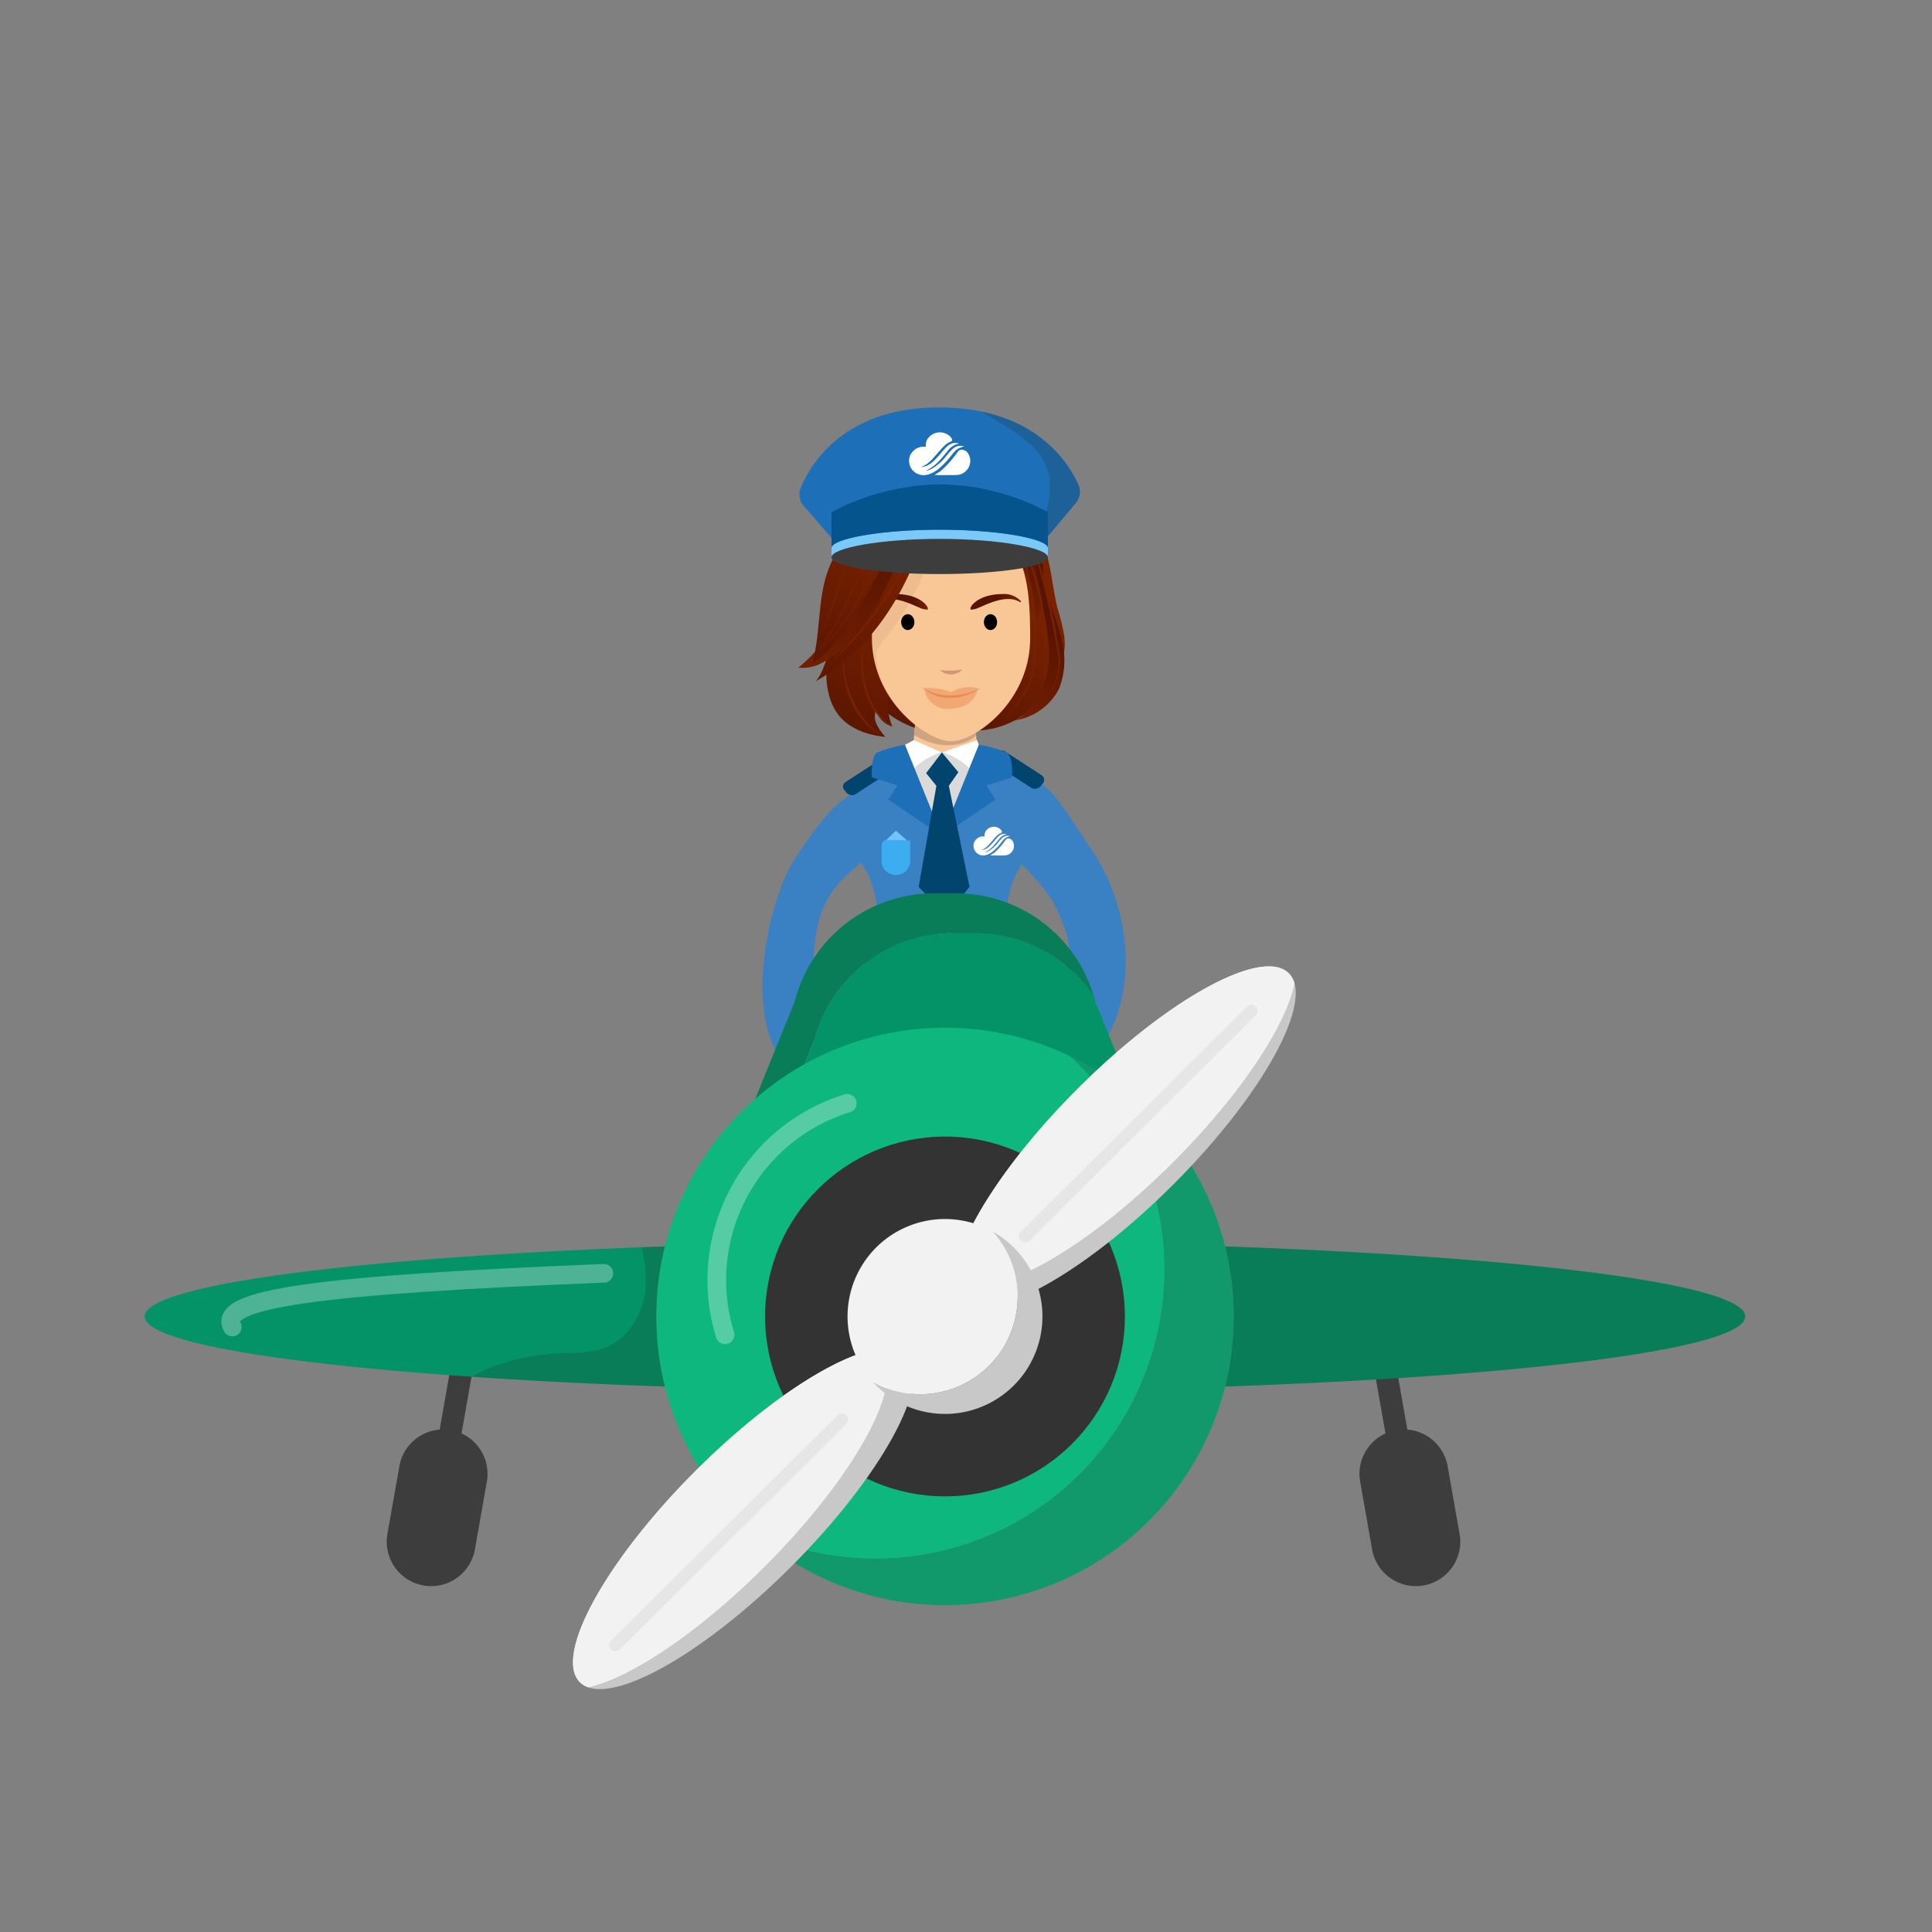 <?xml version="1.0" encoding="utf-8"?>
<svg xmlns="http://www.w3.org/2000/svg" xmlns:xlink="http://www.w3.org/1999/xlink" viewBox="0 0 300 300">
  <rect x="0" y="0" width="300" height="300" fill="#808080" stroke="none"/>
  <defs>
    <style>.cls-1{isolation:isolate;}.cls-2{fill:url(#linear-gradient);}.cls-3{fill:#f9c796;}.cls-4,.cls-7{fill:#cea580;}.cls-5{fill:url(#linear-gradient-2);}.cls-6{fill:url(#linear-gradient-3);}.cls-32,.cls-37,.cls-40,.cls-7{opacity:0.3;}.cls-8{fill:#d69675;}.cls-9{fill:url(#linear-gradient-4);}.cls-10{fill:url(#linear-gradient-5);}.cls-11,.cls-16{opacity:0.5;}.cls-12{fill:#ec8952;}.cls-13{fill:url(#linear-gradient-6);}.cls-14{fill:url(#linear-gradient-7);}.cls-15{fill:url(#linear-gradient-8);}.cls-16{mix-blend-mode:screen;}.cls-17{fill:#782200;}.cls-18{fill:url(#linear-gradient-9);}.cls-19{fill:url(#linear-gradient-10);}.cls-20{fill:#1d70b7;}.cls-21,.cls-36{opacity:0.2;}.cls-22,.cls-36{fill:#231f20;}.cls-23{fill:#fff;}.cls-24{fill:#7ac9f9;}.cls-25{fill:#06548e;}.cls-26{fill:#3d3d3d;}.cls-27{fill:#3a81c3;}.cls-28{fill:#ffc20f;}.cls-29{fill:#3dadf2;}.cls-30{fill:#71c2ff;}.cls-31{fill:#fac897;}.cls-33{fill:#cfa680;}.cls-34{fill:#01446d;}.cls-35{fill:#dadada;}.cls-37,.cls-40,.cls-41,.cls-44,.cls-45{fill:none;stroke-miterlimit:10;}.cls-37,.cls-40,.cls-44{stroke:#fff;}.cls-37,.cls-40,.cls-44,.cls-45{stroke-linecap:round;}.cls-37{stroke-width:6.274px;}.cls-38{fill:#039367;}.cls-39{fill:#0db77e;}.cls-40,.cls-44{stroke-width:2.895px;}.cls-41{stroke:#000;stroke-width:1.344px;}.cls-42{fill:#333;}.cls-43{fill:#f2f2f2;}.cls-45{stroke:#e6e6e6;stroke-width:1.93px;}</style>
    <linearGradient id="linear-gradient" x1="135.35" y1="112.643" x2="144.355" y2="97.225" gradientUnits="userSpaceOnUse">
      <stop offset="0" stop-color="#581400"/>
      <stop offset="1" stop-color="#782200"/>
    </linearGradient>
    <linearGradient id="linear-gradient-2" x1="144.91" y1="114.054" x2="157.243" y2="92.939" xlink:href="#linear-gradient"/>
    <linearGradient id="linear-gradient-3" x1="128.167" y1="114.409" x2="139.333" y2="95.293" xlink:href="#linear-gradient"/>
    <linearGradient id="linear-gradient-4" x1="150.686" y1="93.46" x2="158.541" y2="93.46" gradientUnits="userSpaceOnUse">
      <stop offset="0.532" stop-color="#581400"/>
      <stop offset="1" stop-color="#782200"/>
    </linearGradient>
    <linearGradient id="linear-gradient-5" x1="136.222" y1="93.46" x2="144.078" y2="93.46" gradientUnits="userSpaceOnUse">
      <stop offset="0" stop-color="#581400"/>
      <stop offset="0.724" stop-color="#591400"/>
      <stop offset="1" stop-color="#782200"/>
    </linearGradient>
    <linearGradient id="linear-gradient-6" x1="126.607" y1="110.899" x2="140.896" y2="86.434" xlink:href="#linear-gradient"/>
    <linearGradient id="linear-gradient-7" x1="126.138" y1="110.086" x2="140.614" y2="85.3" gradientUnits="userSpaceOnUse">
      <stop offset="0" stop-color="#782200"/>
      <stop offset="1" stop-color="#581400"/>
    </linearGradient>
    <linearGradient id="linear-gradient-8" x1="124.77" y1="107.123" x2="138.543" y2="83.542" xlink:href="#linear-gradient"/>
    <linearGradient id="linear-gradient-9" x1="150.239" y1="92.135" x2="155.328" y2="83.422" xlink:href="#linear-gradient-7"/>
    <linearGradient id="linear-gradient-10" x1="153.378" y1="112.925" x2="162.544" y2="97.231" xlink:href="#linear-gradient-7"/>
  </defs>
  <g class="cls-1">
    <g id="Layer_1" data-name="Layer 1">
      <path class="cls-2" d="M133.593,102.001c.316,2.486.549,4.403,2.026,6.449,3.227,4.472,9.589,5.75,10.455,5.017,1.224-1.038.387-14.133.295-15.744-.284-4.934-.842-13.293-5.285-10.836-1.233.682-7.578,7.028-8.113,12.744"/>
      <path class="cls-3" d="M154.429,132.599a28.135,28.135,0,0,1-5.062.739,7.534,7.534,0,0,1-1.293-.757,16.22,16.22,0,0,1-3.492-3.177,13.419,13.419,0,0,1-3.142-7.952,24.519,24.519,0,0,1,.138-3q.127-1.488.257-2.977c.038-.442.077-.884.115-1.326.045-.53.089-1.055.136-1.585a20.832,20.832,0,0,0,.059-4.606c-.114-.857-.265-1.879.515-2.435a2.45,2.45,0,0,1,.883-.351,8.879,8.879,0,0,1,5.066.643c.892.336,1.905.595,2.751.989a1.878,1.878,0,0,1,.978,1.955c-.077,2.153-1.222,4.311-.597,6.399.017.058.035.112.055.168a6.786,6.786,0,0,0,1.236,2.044,33.499,33.499,0,0,1,2.336,2.83,11.301,11.301,0,0,1,1.469,6.075C156.882,128.632,156.494,131.047,154.429,132.599Z"/>
      <path class="cls-4" d="M152.34,108.759c-1.44,4.156-.701,4.028-.776,5.409-.389.683-4.296,3.138-9.613-.019.046-.529.09-1.055.136-1.584a20.926,20.926,0,0,0,.06-4.607c-.114-.856-.266-1.879.515-2.435a2.479,2.479,0,0,1,.882-.351,8.879,8.879,0,0,1,5.067.645c.892.336,1.905.595,2.75.989A1.631,1.631,0,0,1,152.34,108.759Z"/>
      <path class="cls-5" d="M160.689,82.187c2.538,3.412,2.459,8.024,3.493,12.148a36.827,36.827,0,0,1,1.075,4.413c.467,3.805-1.27,5.838-3.422,9.01a15.789,15.789,0,0,1-2.458,2.956,13.486,13.486,0,0,1-7.99,2.731c1.663-5.381,4.28-9.408,4.619-15.03a32.993,32.993,0,0,0-2.896-16.457,8.484,8.484,0,0,1-.875-2.216c-.127-.728-.002-2.091.91-2.265.768-.146,2.033.656,2.706.978A12.742,12.742,0,0,1,160.689,82.187Z"/>
      <path class="cls-6" d="M138.832,84.125c-1.556,1.775-3.676,3.003-5.142,4.852a16.302,16.302,0,0,0-2.285,4.402q-1.123,2.944-1.964,5.984c-.887,3.205-1.534,4.89-.812,8.136a8.802,8.802,0,0,0,1.552,3.491c1.693,2.19,4.55,3.164,7.305,3.438a8.314,8.314,0,0,1-1.349-1.937,2.806,2.806,0,0,1-.086-2.296,3.459,3.459,0,0,0,2.51,2.601,7.695,7.695,0,0,1-.541-4.317,52.455,52.455,0,0,1,1.365-9.325c.775-3.439,2.02-6.778,2.484-10.272a7.839,7.839,0,0,0-.168-3.559,3.416,3.416,0,0,0-2.49-2.349"/>
      <path class="cls-3" d="M159.961,99.1c0,9.874-8.575,16.004-12.28,16.004-2.605,0-7.862-3.204-10.573-8.709a16.359,16.359,0,0,1-1.708-7.294c0-4.109.208-7.893,1.25-10.912a11.724,11.724,0,0,1,1.292-2.677c1.777-2.675,4.761-4.292,9.739-4.292a14.459,14.459,0,0,1,6.36,1.228C159.412,85.053,159.961,91.528,159.961,99.1Z"/>
      <path class="cls-7" d="M157.579,85.212c-2.954-2.45-4.592-2.655-7.926-2.5-3.719.173-4.549,1.385-5.107,3.12-3.113,9.676-7.969,13.921-8.405,15.266-.352,1.085.664,4.094.961,5.283-2.867-5.845-1.584-14.914-.452-18.194.423-.804.937-1.837,1.292-2.677C142.666,78.398,156.458,81.461,157.579,85.212Z"/>
      <path class="cls-8" d="M145.914,104.019a10.544,10.544,0,0,0,3.533-.073,2.468,2.468,0,0,1-3.533.073Z"/>
      <ellipse cx="153.805" cy="96.601" rx="1.028" ry="1.232"/>
      <path class="cls-9" d="M152.626,94.087c3.337-1.506,4.803-1.154,5.764-.592a.1.1,0,0,0,.13-.147,3.526,3.526,0,0,0-2.82-1.105c-3.566,0-5.015,1.751-5.015,2.272,0,.046.009.132.07.147a3.186,3.186,0,0,0,1.33-.349C152.268,94.245,152.448,94.167,152.626,94.087Z"/>
      <ellipse cx="140.959" cy="96.601" rx="1.028" ry="1.232"/>
      <path class="cls-10" d="M142.137,94.087c-3.337-1.506-4.803-1.154-5.764-.592a.1.1,0,0,1-.13-.147,3.526,3.526,0,0,1,2.82-1.105c3.566,0,5.015,1.751,5.015,2.272,0,.046-.009.132-.07.147a3.186,3.186,0,0,1-1.33-.349C142.496,94.245,142.315,94.167,142.137,94.087Z"/>
      <g class="cls-11">
        <path class="cls-12" d="M143.53,106.882a3.59,3.59,0,0,0,3.7,3.199c3.127-.046,4.353-1.611,4.598-3.212A7.256,7.256,0,0,1,143.53,106.882Z"/>
      </g>
      <g class="cls-11">
        <path class="cls-12" d="M143.527,106.844a10.334,10.334,0,0,1,4.102.605c.064.022.005.052.064.022a5.649,5.649,0,0,1,4.142-.621C152.119,107.009,146.558,109.569,143.527,106.844Z"/>
      </g>
      <path class="cls-12" d="M143.09,106.644c2.71,1.959,6.376,1.623,9.216.117-2.594,2.009-6.793,2.318-9.216-.117Z"/>
      <path class="cls-13" d="M149.485,76.893a6.337,6.337,0,0,0-2.102,1.524c-3.31,3.368-4.847,8.032-6.963,12.254-3.107,6.2-7.755,11.765-13.814,15.139,1.307-1.026,2.583-6.468,3.277-7.978,1.446-3.148,2.317-2.441,3.614-5.653a45.006,45.006,0,0,1,2.606-5.771,23.732,23.732,0,0,1,10.743-9.399,7.878,7.878,0,0,1,2.483-.781,2.577,2.577,0,0,1,2.057.476A3.608,3.608,0,0,0,149.485,76.893Z"/>
      <path class="cls-14" d="M146.642,74.51a11.364,11.364,0,0,0-5.05,2.892,32.583,32.583,0,0,0-6.808,8.426c-1.722,3.063-2.935,6.382-4.483,9.537a22.072,22.072,0,0,1-6.327,8.302,6.232,6.232,0,0,0,3.767-.794c3.757-1.895,6.414-5.436,8.451-9.117s3.6-7.631,5.929-11.135a16.7,16.7,0,0,1,4.052-4.431,10.015,10.015,0,0,1,2.656-1.371c.961-.32,2.019-.204,2.935-.481C151.391,74.527,148.034,74.224,146.642,74.51Z"/>
      <path class="cls-15" d="M147.417,74.026a11.937,11.937,0,0,0-4.183.369,16.632,16.632,0,0,0-3.487,1.224c-3.403,1.684-5.883,4.754-8.151,7.799a24.506,24.506,0,0,0-2.381,3.66c-2.421,4.866-1.626,10.7-3.078,15.938a20.121,20.121,0,0,0,6.021-6.605c2.082-3.305,3.813-6.822,5.888-10.131a28.425,28.425,0,0,1,7.777-8.653,11.852,11.852,0,0,1,2.197-1.202,8.055,8.055,0,0,1,1.18-.382c.232-.054.935-.036,1.098-.191C151.317,74.879,147.908,74.084,147.417,74.026Z"/>
      <g class="cls-16">
        <path class="cls-17" d="M149.16,75.121c-6.768.604-10.283,6.755-12.783,12.348-2.054,4.208-4.198,8.508-7.483,11.919a25.386,25.386,0,0,1-3.578,3.05c5.109-3.786,8.151-9.46,10.755-15.118,2.566-5.554,6.244-11.874,13.089-12.2Z"/>
      </g>
      <path class="cls-18" d="M144.644,82.409a2.851,2.851,0,0,0,1.769-.237A10.084,10.084,0,0,1,158.204,86.55c1.798,2.988,1.928,6.647,2.756,10.034a9.982,9.982,0,0,0,.699-3.862,27.945,27.945,0,0,0,.347-4.016,10.328,10.328,0,0,0-.809-3.275,17.855,17.855,0,0,0-5.74-7.503,7.278,7.278,0,0,0-2.747-1.416,8.375,8.375,0,0,0-4.893.836,11.535,11.535,0,0,0-2.655,1.407C144.078,79.582,142.516,81.681,144.644,82.409Z"/>
      <path class="cls-19" d="M162.799,92.779c.717,2.334,1.639,4.602,2.13,7.005a11.685,11.685,0,0,1-.514,7.216,9.203,9.203,0,0,1-7.206,4.898,3.665,3.665,0,0,0,2.157-1.308,13.515,13.515,0,0,0,3.559-8.613,33.908,33.908,0,0,0-1.221-8.432,30.127,30.127,0,0,1-.631-4.042c-.064-.861-.318-2.502.258-3.196C161.925,88.409,162.148,90.659,162.799,92.779Z"/>
      <g class="cls-16">
        <path class="cls-17" d="M144.706,75.382c-10.184,4.898-10.825,17.845-17.775,25.71a43.056,43.056,0,0,0,4.077-6.816c3.41-6.982,5.859-15.651,13.697-18.894Z"/>
      </g>
      <path class="cls-17" d="M150.544,77.969a16.318,16.318,0,0,0-6.977,5.358c-1.72,2.42-3.003,5.135-4.598,7.666a63.682,63.682,0,0,1-8.376,10.496c-1.055,1.057-2.159,2.064-3.235,3.097A73.781,73.781,0,0,0,138.68,90.813c1.619-2.496,2.933-5.192,4.705-7.62a15.453,15.453,0,0,1,7.159-5.224Z"/>
      <path class="cls-17" d="M130.926,101.981c.176,4.708,2.06,9.74,6.202,12.315-4.424-2.143-6.536-7.618-6.202-12.315Z"/>
      <path class="cls-17" d="M134.055,99.754c-.452,4.712.364,10.462,4.697,13.161-4.652-2.288-5.658-8.525-4.697-13.161Z"/>
      <path class="cls-17" d="M149.22,80.196c5.729.382,9.193,3.34,10.498,8.936a40.829,40.829,0,0,1,.863,14.823c-.635,3.324-2.861,6.003-5.182,8.332,2.223-2.406,4.354-5.112,4.96-8.378a44.401,44.401,0,0,0-.914-14.705c-1.203-5.531-4.637-8.428-10.224-9.008Z"/>
      <path class="cls-17" d="M151.507,78.27c9.325,2.533,11.556,17.471,10.989,25.715a16.246,16.246,0,0,1-1.216,4.078,16.145,16.145,0,0,0,1.05-4.1c.318-8.122-1.83-22.902-10.823-25.693Z"/>
      <path class="cls-17" d="M158.427,80.978c2.574,3.968,3.654,8.692,4.755,13.234.495,2.302.945,4.613,1.287,6.943a7.738,7.738,0,0,1-.141,3.532,10.222,10.222,0,0,1-1.473,3.201,10.139,10.139,0,0,0,1.311-3.24,7.536,7.536,0,0,0,.044-3.453c-.394-2.314-.84-4.621-1.36-6.91-1.072-4.544-2.089-9.219-4.423-13.308Z"/>
      <g class="cls-16">
        <path class="cls-17" d="M139.29,77.127a20.615,20.615,0,0,0-7.506,9.961c-1.389,3.989-2.417,8.203-4.677,11.833,4.242-8.132,3.427-16.347,12.184-21.794Z"/>
      </g>
      <path class="cls-20" d="M124.818,78.567a2.736,2.736,0,0,1-.468-2.847c1.547-3.722,6.744-12.449,21.472-12.449,14.656,0,19.999,8.357,21.628,11.985a2.73,2.73,0,0,1-.411,2.875L161.188,85.106h-30.7Z"/>
      <g class="cls-21">
        <path class="cls-22" d="M167.45,75.255c-1.359-3.028-5.311-9.346-15.101-11.354l2.95,1.787a27.751,27.751,0,0,1,4.737,3.342,9.144,9.144,0,0,1,2.893,4.883,13.099,13.099,0,0,1-.201,4.437,14.775,14.775,0,0,0-.288,4.437,6.152,6.152,0,0,0,.134.667l4.466-5.324A2.73,2.73,0,0,0,167.45,75.255Z"/>
      </g>
      <path class="cls-23" d="M143.771,69.364c0-.089.007-.184-.001-.277a1.548,1.548,0,0,1,.468-1.186,2.286,2.286,0,0,1,2.599-.583,2.087,2.087,0,0,1,.755.514,1.183,1.183,0,0,1,.223.347c.078.195.022.29-.167.384a4.263,4.263,0,0,0-.654.347,5.285,5.285,0,0,0-.633.594c-.227.235-.439.484-.656.729-.256.288-.505.583-.766.867a5.12,5.12,0,0,1-1.622,1.305c-.113.05-.229.092-.342.144a3.127,3.127,0,0,0,.903-.217,3.491,3.491,0,0,0,1.069-.712,16.344,16.344,0,0,0,1.265-1.37,8.836,8.836,0,0,1,.605-.687,2.617,2.617,0,0,1,.952-.678,1.78,1.78,0,0,1,.846-.082.985.985,0,0,1,.293.077c-.04.012-.08.026-.121.036a2.726,2.726,0,0,0-1.564,1.017c-.401.502-.82.989-1.243,1.472a7.514,7.514,0,0,1-1.384,1.224c-.254.176-.534.316-.803.473a2.665,2.665,0,0,0,.615-.178,4.755,4.755,0,0,0,1.024-.641,7.494,7.494,0,0,0,.991-.872c.253-.283.496-.576.736-.871a6.085,6.085,0,0,1,.89-.926,1.752,1.752,0,0,1,1.447-.355c.066.011.131.024.212.04-.246.089-.471.162-.689.252a2.37,2.37,0,0,0-.911.702c-.398.477-.777.97-1.19,1.433-.289.323-.622.607-.936.908a4.698,4.698,0,0,1-.921.676,3.558,3.558,0,0,1-1.392.501,2.203,2.203,0,0,1-1.185-.198A2.136,2.136,0,0,1,141.189,71.883a2.086,2.086,0,0,1,.566-1.799,2.278,2.278,0,0,1,1.463-.717A5.259,5.259,0,0,1,143.771,69.364Z"/>
      <path class="cls-23" d="M145.16,73.728a5.321,5.321,0,0,1,.521-.342,2.239,2.239,0,0,0,.515-.356c.329-.307.654-.619.964-.945.262-.274.511-.563.749-.858.289-.358.571-.722.838-1.096a.711.711,0,0,1,.771-.275,1.188,1.188,0,0,1,.86.642,2.16,2.16,0,0,1-.464,2.709,2.078,2.078,0,0,1-1.223.536c-.167.013-.334.028-.5.028-.947.003-1.894.001-2.841.001h-.176Z"/>
      <path class="cls-24" d="M145.914,82.249c-9.279,0-16.801,1.42-16.801,2.858V86.387h33.603V85.106C162.716,83.668,155.193,82.249,145.914,82.249Z"/>
      <path class="cls-25" d="M145.985,75.21a37.133,37.133,0,0,0-16.872,4.318v5.578c0-1.438,7.522-2.858,16.801-2.858,9.279,0,16.801,1.42,16.801,2.858V79.528A36.191,36.191,0,0,0,145.985,75.21Z"/>
      <path class="cls-26" d="M162.716,86.535c0,1.438-7.522,2.604-16.801,2.604s-16.801-1.166-16.801-2.604,7.522-2.858,16.801-2.858S162.716,85.097,162.716,86.535Z"/>
      <path class="cls-26" d="M151.691,82.438q-1.013-.068-2.084-.113Q150.676,82.369,151.691,82.438Z"/>
      <path class="cls-26" d="M155.475,82.794c-.775-.096-1.598-.182-2.461-.256C153.877,82.612,154.7,82.698,155.475,82.794Z"/>
      <g class="cls-21">
        <path class="cls-22" d="M159.295,83.439c.311.071.608.143.882.218-.273-.075-.57-.147-.882-.218Z"/>
      </g>
      <g class="cls-21">
        <path class="cls-22" d="M160.359,83.71c-.061-.018-.118-.035-.182-.053C160.24,83.675,160.297,83.693,160.359,83.71Z"/>
      </g>
      <path class="cls-27" d="M161.708,162.013l-6.984,3.825-8.462-5.589-8.474,5.589-6.984-3.825s1.21-2.928,2.537-6.383c.373-.99.757-2.021,1.117-3.042,1.211-3.331,2.235-6.527,2.165-7.641-.163-2.65-.501-7.218-2.491-10.301-1.99-3.093-7.151-18.107,12.125-17.808,19.264-.299,14.123,14.715,12.121,17.808-1.99,3.083-2.316,7.651-2.491,10.301-.07,1.114.954,4.31,2.153,7.63.373,1.021.757,2.052,1.129,3.042C160.498,159.084,161.708,162.013,161.708,162.013Z"/>
      <path class="cls-24" d="M147.788,146.489a1.228,1.228,0,1,1-1.228-1.227A1.228,1.228,0,0,1,147.788,146.489Z"/>
      <path class="cls-26" d="M159.171,155.619a118.336,118.336,0,0,1-14.107.588,112.462,112.462,0,0,1-11.722-.577c.373-.99.757-2.021,1.117-3.042,2.724.247,6.181.412,10.546.433,5.552.031,9.801-.144,13.037-.443C158.414,153.598,158.799,154.63,159.171,155.619Z"/>
      <path class="cls-28" d="M149.137,157.794h-5.757a.475.475,0,0,1-.457-.491v-5.585a.475.475,0,0,1,.457-.491H149.137a.475.475,0,0,1,.457.491v5.585A.475.475,0,0,1,149.137,157.794Zm-5.3-.982h4.843v-4.603H143.837Z"/>
      <path class="cls-29" d="M139.113,135.88a2.224,2.224,0,0,1-2.225-2.224V130.493h4.449v3.163A2.224,2.224,0,0,1,139.113,135.88Z"/>
      <polygon class="cls-30" points="137.56 130.493 139.113 128.988 140.849 130.493 137.56 130.493"/>
      <path class="cls-31" d="M124.749,170.553c.104,2.242.194,5.104,1.747,6.798,1.311,1.429,3.319.998,4.914.819a3.458,3.458,0,0,1,.552-.056c.495.006,1.089.062,1.525.047a.756.756,0,0,0,.725-1.08,1.929,1.929,0,0,0-1.117-1.044c-.347-.161-.874-.316-1.275-.489-.471-.622-1.585-1.638-1.184-2.491s1.982.397,2.498.706,1.348.741,1.863.152-.316-1.526-.899-2.052a21.304,21.304,0,0,1-1.704-1.504c-.737-.769-1.897-2.502-3.457-2.402S125.856,169.414,124.749,170.553Z"/>
      <g class="cls-32">
        <path class="cls-33" d="M129.319,169.76a2.183,2.183,0,0,0,.531-1.66,2.124,2.124,0,0,0-.877-.192,7.91,7.91,0,0,0-4.224,2.639,23.061,23.061,0,0,0,.406,3.86,8.39,8.39,0,0,1,3.007-3.82A6.018,6.018,0,0,0,129.319,169.76Z"/>
      </g>
      <path class="cls-27" d="M134.457,133.426c-4.412,3.319-7.17,6.223-7.911,12.857-.459,4.106-.912,10.183,1.86,14.443.336.516.711,1.272,1.021,1.769.212.34.45.849.623,1.122a12.547,12.547,0,0,1,.896,1.949c.248.642.277.737.476,1.271-1.728,2.545-5.165,3.804-7.907,5.009-.235-.795-.32-1.15-.649-2.053-.154-.424-.466-1.487-.736-2.114a5.912,5.912,0,0,0-.456-1.302c-.4-.57-.247-1.563-.761-2.398-5.246-8.528-1.224-24.999,2.607-30.755,6.041-9.077,8.093-10.91,16.503-11.951C138.881,126.36,138.87,130.107,134.457,133.426Z"/>
      <path class="cls-30" d="M128.397,160.751c.348.583.704,1.16,1.038,1.751a56.776,56.776,0,0,1-7.732,3.887c-.27-.742-.556-1.475-.845-2.209C123.448,163.167,125.905,161.977,128.397,160.751Z"/>
      <path class="cls-30" d="M131.146,166.156c.248.689.497,1.378.739,2.068a72.862,72.862,0,0,1-8.185,4.384c-.188-.706-.355-1.425-.597-2.114A62.509,62.509,0,0,0,131.146,166.156Z"/>
      <path class="cls-34" d="M138.243,119.807l-5.368,3.492a1.09,1.09,0,0,1-1.403-.19l-.368-.444a.825.825,0,0,1,.215-1.243l5.368-3.492a1.091,1.091,0,0,1,1.403.19l.368.444A.825.825,0,0,1,138.243,119.807Z"/>
      <polygon class="cls-35" points="146.258 116.838 146.258 129.68 151.709 118.356 146.258 116.838"/>
      <path class="cls-23" d="M151.989,115.656l-1.08,4.027a9.825,9.825,0,0,0-4.651-2.845l5.451-1.909Z"/>
      <polygon class="cls-35" points="146.258 116.838 146.258 129.68 140.808 118.356 146.258 116.838"/>
      <path class="cls-23" d="M140.527,115.656l1.08,4.027a9.398,9.398,0,0,1,4.651-2.845l-4.375-1.909Z"/>
      <path class="cls-20" d="M140.527,115.656a18.768,18.768,0,0,0-4.319,1.194c-1.058.649-.831,3.858-.831,3.858l3.987,1.251-1.422,2.19,8.316,5.676Z"/>
      <path class="cls-31" d="M165.522,169.848c-.221,1.26.164,2.232-.921,3.303-.916.903-3.512,1.416-4.849,1.604a2.772,2.772,0,0,0-.579.129c-.478.151-1.128.391-1.568.496-.641.153-1.083-.25-.957-.837a1.941,1.941,0,0,1,.956-1.259c.33-.225.837-.474,1.228-.696.191-.37,1.333-1.155.752-1.64s-1.91.33-2.451.695-1.294,1.029-1.935.643.101-1.54.647-1.973.847-.518,1.603-1.043a5.801,5.801,0,0,1,3.567-.943A11.946,11.946,0,0,1,165.522,169.848Z"/>
      <g class="cls-32">
        <path class="cls-33" d="M160.61,169.367a1.015,1.015,0,0,1-.598-.989,3.775,3.775,0,0,1,.926-.071,12.025,12.025,0,0,1,4.584,1.545c-.017.567-.06,1.135-.114,1.699a12.076,12.076,0,0,0-3.564-1.714A5.776,5.776,0,0,1,160.61,169.367Z"/>
      </g>
      <path class="cls-27" d="M157.232,132.609c3.783,4.325,6.24,5.801,8.352,12.325,1.307,4.038-.056,11.356-3.044,15.49-.362.501-.912,1.689-1.293,2.238-.261.376-.617,1.077-.795,1.39-.376.661-.826,1.655-1.064,2.134-.337.676-.355.79-.67,1.328,2.007,2.255,5.79,2.413,8.502,3.471.273-.601.29-.78.651-1.493a20.006,20.006,0,0,1,.896-1.794c.176-.277.196-.854.615-1.27.605-.601.196-1.623.942-2.674,7.626-10.737,4.21-24.262-.499-31.321-7.425-11.131-5.767-9.237-14.129-14.919C154.582,123.042,153.449,128.284,157.232,132.609Z"/>
      <path class="cls-30" d="M162.559,160.428c-.432.751-.879,1.494-1.323,2.237a42.989,42.989,0,0,0,8.094,3.787c.374-.796.741-1.596,1.084-2.407A51.646,51.646,0,0,1,162.559,160.428Z"/>
      <path class="cls-30" d="M160.432,164.076c-.375.716-.725,1.446-1.077,2.174,2.549,1.951,5.469,2.327,8.476,3.309q.444-.918.899-1.831A38.508,38.508,0,0,1,160.432,164.076Z"/>
      <path class="cls-34" d="M154.513,118.677l5.579,3.629a1.133,1.133,0,0,0,1.458-.198l.383-.461a.858.858,0,0,0-.223-1.292l-5.579-3.629a1.133,1.133,0,0,0-1.458.198l-.383.461A.858.858,0,0,0,154.513,118.677Z"/>
      <path class="cls-20" d="M151.989,115.656a18.768,18.768,0,0,1,4.319,1.194c1.058.649.831,3.858.831,3.858l-3.987,1.251,1.422,2.19-8.316,5.676Z"/>
      <path class="cls-23" d="M152.891,129.873c0-.06.005-.123-.001-.186a1.047,1.047,0,0,1,.309-.796,1.494,1.494,0,0,1,1.717-.391,1.378,1.378,0,0,1,.499.345.796.796,0,0,1,.147.233c.051.131.015.194-.11.258a2.807,2.807,0,0,0-.432.233,3.518,3.518,0,0,0-.418.398c-.15.158-.29.325-.433.489-.169.193-.333.391-.506.581a3.393,3.393,0,0,1-1.072.875c-.074.034-.151.062-.226.096a2.04,2.04,0,0,0,.596-.145,2.303,2.303,0,0,0,.706-.478,10.902,10.902,0,0,0,.835-.919,5.904,5.904,0,0,1,.4-.461,1.73,1.73,0,0,1,.629-.454,1.159,1.159,0,0,1,.559-.055.643.643,0,0,1,.194.052c-.027.008-.053.018-.08.024a1.798,1.798,0,0,0-1.033.682c-.265.336-.542.663-.821.987a4.989,4.989,0,0,1-.914.821c-.168.118-.353.212-.531.317a1.74,1.74,0,0,0,.406-.12,3.133,3.133,0,0,0,.677-.43,4.972,4.972,0,0,0,.654-.585c.167-.19.328-.386.486-.584a4.057,4.057,0,0,1,.588-.621,1.145,1.145,0,0,1,.956-.238c.044.007.087.016.14.027-.162.06-.311.108-.455.169a1.569,1.569,0,0,0-.602.471c-.263.32-.513.651-.786.961-.191.217-.411.407-.618.609a3.105,3.105,0,0,1-.609.454,2.327,2.327,0,0,1-.92.336,1.505,1.505,0,0,1-1.635-1.265,1.413,1.413,0,0,1,.374-1.207,1.496,1.496,0,0,1,.966-.481A3.416,3.416,0,0,1,152.891,129.873Z"/>
      <path class="cls-23" d="M153.809,132.8a3.51,3.51,0,0,1,.344-.229,1.479,1.479,0,0,0,.341-.239c.217-.206.432-.415.637-.634.173-.184.338-.377.495-.575.191-.24.377-.484.554-.735a.466.466,0,0,1,.51-.184.786.786,0,0,1,.568.43,1.464,1.464,0,0,1-.306,1.817,1.363,1.363,0,0,1-.808.36c-.11.009-.22.019-.331.019-.626.002-1.251.001-1.877.001h-.116Z"/>
      <polygon class="cls-34" points="148.817 119.908 146.258 116.838 143.81 120.053 145.401 122.021 142.65 137.711 146.899 142.223 150.548 137.711 147.335 122.021 148.817 119.908"/>
      <circle class="cls-24" cx="147.292" cy="146.627" r="1.693"/>
      <path class="cls-20" d="M137.306,149.953H135.372a3.628,3.628,0,0,1-3.628-3.628l9.19,0A3.628,3.628,0,0,1,137.306,149.953Z"/>
      <path class="cls-20" d="M158.892,149.953H156.957a3.628,3.628,0,0,1-3.628-3.628l9.19,0A3.628,3.628,0,0,1,158.892,149.953Z"/>
      <path class="cls-25" d="M128.608,149.802l.205-1.318c-2.911.042,3.372-.206.509-.722-.05.442-.099.879-.147,1.308C132.041,149.613,125.727,149.844,128.608,149.802Z"/>
      <path class="cls-25" d="M128.933,151.225l-.009.078a1.191,1.191,0,0,0,.954,1.298c2.174.448-4.141.341-2.684.242a1.186,1.186,0,0,0,1.061-.862C125.403,152,131.741,151.742,128.933,151.225Z"/>
      <path class="cls-25" d="M166.13,149.602c.029.435.055.88.076,1.332,3.308.193-3.14-.134.07-1.006-.057-.371-.12-.775-.188-1.208C162.921,149.501,169.389,149.8,166.13,149.602Z"/>
      <path class="cls-25" d="M166.276,153.114a1.097,1.097,0,0,0,1.047,1.01c4.111.152-2.764-.668-1.465-1.16a1.09,1.09,0,0,0,.69-.859C163.282,152.961,169.643,153.303,166.276,153.114Z"/>
      <path class="cls-20" d="M166.552,151.779c-.066-.454-.159-1.083-.276-1.852-3.21.872,3.239,1.199-.07,1.006.032.687.054,1.389.061,2.103 0.0.026.006.051.008.077,3.367.19-2.994-.153.272-1.009A1.101,1.101,0,0,0,166.552,151.779Z"/>
      <path class="cls-20" d="M128.813,148.484l.339-2.177c-2.963.061,3.301-.164.416-.704q-.128,1.102-.247,2.158C132.185,148.278,125.902,148.526,128.813,148.484Z"/>
      <path class="cls-20" d="M128.608,149.802c-2.881.043,3.433-.189.598-.73-.113.74-.194,1.459-.273,2.153,2.808.517-3.53.774-.678.755a1.189,1.189,0,0,0,.035-.142Z"/>
      <path class="cls-25" d="M165.167,155.665c-.017.017-.038.037-.062.059C165.129,155.702,165.15,155.683,165.167,155.665Z"/>
      <path class="cls-25" d="M165.211,155.617c-.01.013-.024.028-.041.046C165.187,155.645,165.2,155.629,165.211,155.617Z"/>
      <path class="cls-25" d="M165.097,155.73c-.026.022-.055.047-.09.073C165.042,155.777,165.071,155.753,165.097,155.73Z"/>
      <path class="cls-25" d="M166.262,152.7a1.174,1.174,0,0,1-.404.264c-.384.146-.053.32.497.489a1.094,1.094,0,0,1-.087-.416C166.266,152.924,166.264,152.812,166.262,152.7Z"/>
      <path class="cls-25" d="M166.552,151.779a12.234,12.234,0,0,1-.034-3.728,5.61,5.61,0,0,1-.44.836c.094,1.204.162,2.489.184,3.813A.956.956,0,0,0,166.552,151.779Z"/>
      <path class="cls-25" d="M128.925,151.303a30.024,30.024,0,0,0,.134-4.391l-.768,4.927a1.189,1.189,0,0,1-1.096,1.004c-.823.056.834.114,2.04.074v-.683A1.169,1.169,0,0,1,128.925,151.303Z"/>
      <path class="cls-25" d="M166.017,148.15l-.012-.137Z"/>
      <path class="cls-25" d="M165.976,147.706l-.014-.149Z"/>
      <path class="cls-25" d="M166.355,153.453a1.099,1.099,0,0,0,.969.671C170.218,154.231,167.664,153.856,166.355,153.453Z"/>
      <path class="cls-25" d="M164.865,155.902q-.069.045-.154.094Q164.797,155.947,164.865,155.902Z"/>
      <path class="cls-25" d="M165.932,147.257l-.01-.1Z"/>
      <path class="cls-25" d="M164.695,156.005c-.062.035-.129.071-.205.109C164.565,156.077,164.633,156.04,164.695,156.005Z"/>
      <path class="cls-25" d="M165.001,155.807c-.036.027-.078.057-.125.088Q164.947,155.848,165.001,155.807Z"/>
      <path class="cls-36" d="M166.079,148.887c-.019-.25-.04-.495-.062-.737Q166.049,148.513,166.079,148.887Z"/>
      <path class="cls-36" d="M165.962,147.558c-.01-.101-.02-.202-.03-.301C165.942,147.356,165.952,147.457,165.962,147.558Z"/>
      <path class="cls-36" d="M166.005,148.012c-.009-.103-.019-.205-.029-.306Q165.991,147.858,166.005,148.012Z"/>
      <line class="cls-37" x1="146.738" y1="147.904" x2="146.738" y2="155.805"/>
      <path class="cls-26" d="M226.644,238.197,224.788,227.669a6.899,6.899,0,0,0-6.254-5.68l-1.595-9.044-3.396.599,1.595,9.044a6.9,6.9,0,0,0-3.934,7.477l1.856,10.528a6.897,6.897,0,0,0,13.585-2.396Z"/>
      <path class="cls-26" d="M71.665,222.588l1.595-9.044-3.396-.599-1.595,9.044a6.899,6.899,0,0,0-6.254,5.68L60.158,238.197a6.897,6.897,0,1,0,13.585,2.396l1.857-10.528A6.9,6.9,0,0,0,71.665,222.588Z"/>
      <path class="cls-38" d="M147.982,144.919h3.437a22.306,22.306,0,0,1,18.406,9.708,22.308,22.308,0,0,0-21.368-15.902h-3.437a22.308,22.308,0,0,0-21.617,16.798l-7.443,18.378h5.472l4.935-12.183A22.308,22.308,0,0,1,147.982,144.919Z"/>
      <path class="cls-36" d="M147.982,144.919h3.437a22.306,22.306,0,0,1,18.406,9.708,22.308,22.308,0,0,0-21.368-15.902h-3.437a22.308,22.308,0,0,0-21.617,16.798l-7.443,18.378h5.472l4.935-12.183A22.308,22.308,0,0,1,147.982,144.919Z"/>
      <path class="cls-38" d="M170.074,155.523q-.115-.452-.249-.896a22.306,22.306,0,0,0-18.406-9.708h-3.437a22.308,22.308,0,0,0-21.617,16.798l-4.935,12.183h56.086Z"/>
      <path class="cls-39" d="M166.102,163.976a44.84,44.84,0,0,1-49.501,73.637A44.836,44.836,0,1,0,166.102,163.976Z"/>
      <path class="cls-36" d="M166.102,163.976a44.84,44.84,0,0,1-49.501,73.637A44.836,44.836,0,1,0,166.102,163.976Z"/>
      <path class="cls-39" d="M180.797,197.168A44.716,44.716,0,0,0,166.102,163.976a44.837,44.837,0,0,0-49.501,73.637,44.85,44.85,0,0,0,64.196-40.445Z"/>
      <path class="cls-38" d="M271,204.421c0-4.982-33.589-9.231-80.762-10.879a45.09,45.09,0,0,1,0,21.758C237.411,213.652,271,209.403,271,204.421Z"/>
      <path class="cls-36" d="M271,204.421c0-4.982-33.589-9.231-80.762-10.879a45.09,45.09,0,0,1,0,21.758C237.411,213.652,271,209.403,271,204.421Z"/>
      <path class="cls-38" d="M103.238,193.542c-47.173,1.647-80.762,5.897-80.762,10.879s33.589,9.231,80.762,10.879a45.09,45.09,0,0,1,0-21.758Z"/>
      <path class="cls-40" d="M93.77,197.721c-45.02,1.806-60.121,3.982-57.701,8.337"/>
      <circle class="cls-41" cx="146.738" cy="204.421" r="16.006"/>
      <circle class="cls-42" cx="146.738" cy="204.421" r="27.934"/>
      <ellipse class="cls-43" cx="174.742" cy="176.514" rx="35.895" ry="10.502" transform="translate(-73.633 175.261) rotate(-45)"/>
      <path class="cls-36" d="M182.168,180.438c-14.018,14.018-28.706,22.057-32.807,17.956a3.469,3.469,0,0,1-.867-1.528c-.434,2.242-.18,3.981.867,5.029,4.101,4.101,18.789-3.938,32.807-17.956,12.624-12.624,20.397-25.791,18.823-31.279C199.726,159.194,192.605,170.001,182.168,180.438Z"/>
      <path class="cls-43" d="M182.168,180.438c10.437-10.437,17.558-21.244,18.823-27.778a3.468,3.468,0,0,0-.867-1.528c-4.101-4.101-18.789,3.938-32.807,17.956-10.437,10.437-17.558,21.244-18.823,27.778a3.469,3.469,0,0,0,.867,1.528C153.462,202.495,168.15,194.456,182.168,180.438Z"/>
      <ellipse class="cls-43" cx="115.428" cy="235.828" rx="35.895" ry="10.502" transform="translate(-132.947 150.692) rotate(-45)"/>
      <path class="cls-36" d="M140.809,210.446c-1.106-1.106-2.984-1.328-5.41-.788a3.379,3.379,0,0,1,1.281.788c4.101,4.101-3.938,18.789-17.956,32.807-10.236,10.237-20.829,17.283-27.397,18.744,5.332,1.89,18.709-5.926,31.526-18.744C136.871,229.236,144.91,214.548,140.809,210.446Z"/>
      <path class="cls-43" d="M136.68,210.446a3.379,3.379,0,0,0-1.281-.788c-6.568,1.461-17.161,8.507-27.397,18.744-14.018,14.018-22.057,28.706-17.956,32.807a3.379,3.379,0,0,0,1.281.788c6.568-1.461,17.161-8.507,27.397-18.744C132.742,229.236,140.781,214.548,136.68,210.446Z"/>
      <path class="cls-43" d="M154.097,191.202a15.129,15.129,0,0,1-18.563,23.386,15.129,15.129,0,1,0,18.563-23.386Z"/>
      <path class="cls-36" d="M154.097,191.202a15.129,15.129,0,0,1-18.563,23.386,15.129,15.129,0,1,0,18.563-23.386Z"/>
      <path class="cls-43" d="M158.022,201.368a15.074,15.074,0,0,0-3.925-10.167,15.129,15.129,0,0,0-18.563,23.386,15.129,15.129,0,0,0,22.488-13.219Z"/>
      <path class="cls-36" d="M101.906,204.421a44.921,44.921,0,0,1,1.332-10.879q-1.829.064-3.628.133a18.326,18.326,0,0,1,.566,6.862c-.449,3.551-2.465,7.057-5.725,8.535-2.565,1.163-5.504.964-8.317,1.112a32.048,32.048,0,0,0-13.01,3.591c9.16.63,19.277,1.146,30.113,1.525A44.921,44.921,0,0,1,101.906,204.421Z"/>
      <g class="cls-32">
        <path class="cls-44" d="M131.563,171.314a28.747,28.747,0,0,0-18.974,35.955"/>
      </g>
      <line class="cls-45" x1="159.171" y1="191.985" x2="194.319" y2="156.972"/>
      <line class="cls-45" x1="95.585" y1="255.439" x2="130.733" y2="220.427"/>
    </g>
  </g>
</svg>